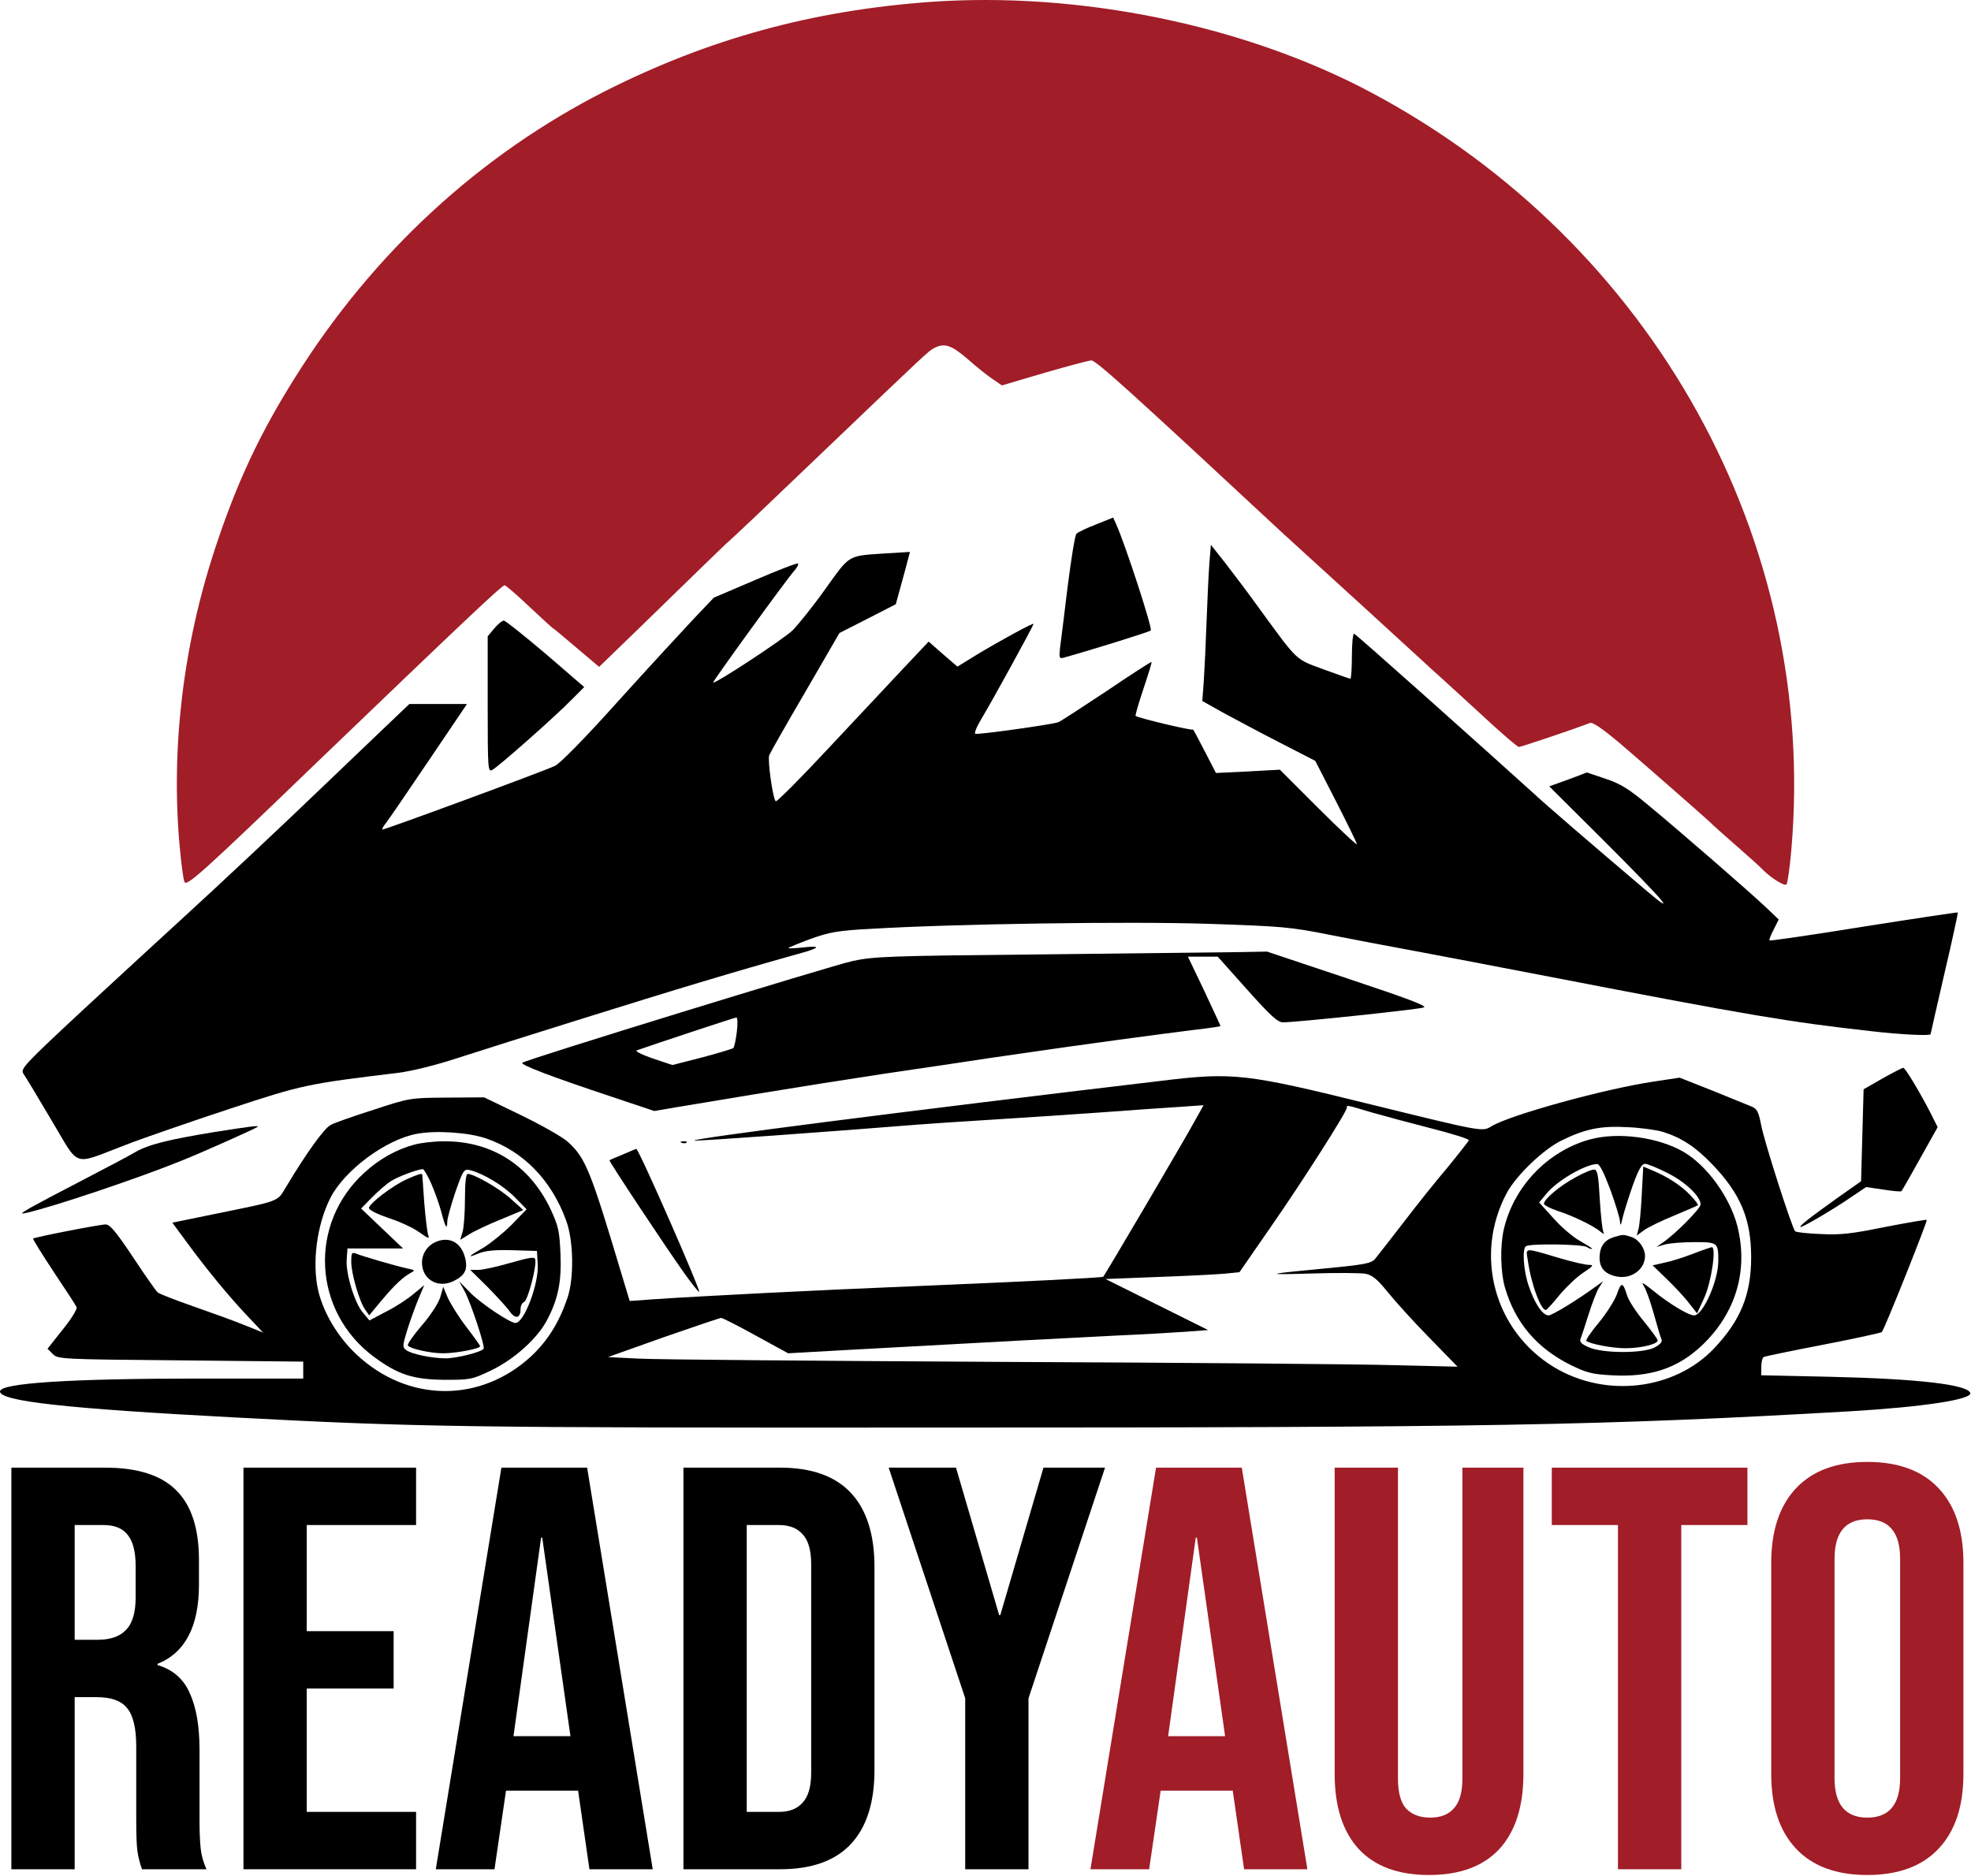 <svg width="1040" height="990" viewBox="0 0 1040 990" fill="none" xmlns="http://www.w3.org/2000/svg">
<path d="M490.8 1.012C428.533 5.545 374 20.479 319.333 48.079C253.2 81.679 197.066 133.279 156 198.745C137.066 228.745 124.8 255.012 113.333 289.945C96.533 341.012 90.133 395.412 94.8 446.612C95.6 455.412 96.666 463.945 97.333 465.412C98.266 468.212 107.2 460.212 166.666 402.879C243.866 328.745 264.8 308.879 266.266 308.879C266.8 308.879 272.8 313.945 279.333 320.212C286 326.479 291.6 331.545 291.733 331.545C292 331.545 297.6 336.212 304.133 341.812L316.133 351.945L324.4 343.945C328.933 339.545 343.733 325.279 357.2 312.079C370.666 299.012 382.4 287.545 383.2 286.879C386.133 284.479 405.6 265.945 437.333 235.545C488.666 186.479 489.866 185.279 492.933 183.679C498.4 180.879 502 182.079 510.8 189.679C515.466 193.812 521.466 198.612 524 200.212L528.666 203.412L551.2 196.745C563.6 193.145 574.8 190.212 575.866 190.212C578.4 190.212 598.467 208.479 677 281.545C676.993 281.539 705.2 307.279 721.6 322.212C738 337.279 753.733 351.679 756.533 354.212C759.466 356.745 770.4 366.879 780.933 376.479C791.333 386.212 800.666 394.212 801.466 394.212C802.666 394.212 832.266 384.212 838.933 381.545C840.4 381.012 845.333 384.345 855.6 393.012C868.933 404.479 902.533 433.812 904 435.545C904.4 435.945 909.733 440.745 916 446.212C922.266 451.679 928.533 457.279 930 458.879C934.666 463.545 941.6 467.812 942.666 466.745C943.2 466.079 944.4 457.945 945.2 448.479C959.333 285.412 872.266 128.212 723.866 49.012C656.933 13.279 569.733 -4.588 490.8 1.012Z" fill="#A11D28"/>
<path d="M578.4 276.746C573.467 278.612 568.8 280.879 568 281.679C567.2 282.479 565.2 295.012 563.333 309.679C561.6 324.212 559.733 338.746 559.333 341.946C558.8 347.012 558.933 347.679 561.067 347.146C576.4 342.879 606.267 333.546 607.2 332.746C608.267 331.812 593.867 287.679 588.933 276.612L587.333 273.146L578.4 276.746Z" fill="black"/>
<path d="M638.133 297.146C637.733 302.479 637.067 316.212 636.667 327.546C636.267 338.879 635.6 353.146 635.2 359.146L634.4 369.946L644.8 375.812C650.533 378.879 663.867 386.079 674.533 391.546L694 401.546L704.933 422.879C710.933 434.612 715.867 444.746 716 445.546C716 446.212 706.8 437.679 695.6 426.479L675.333 406.212L658.4 407.146L641.6 407.946L635.467 396.079C632.133 389.546 629.467 384.612 629.467 385.012C629.333 385.812 600.267 378.879 599.2 377.812C598.933 377.546 600.8 371.146 603.333 363.546C605.867 355.946 607.867 349.546 607.6 349.412C607.333 349.146 596.667 356.079 583.867 364.746C570.933 373.279 559.6 380.746 558.4 381.146C555.467 382.346 516.133 387.812 514.667 387.279C513.867 387.012 515.467 383.279 518.133 378.879C523.6 369.812 545.333 330.212 545.333 329.279C545.333 328.479 526.8 338.612 514.933 345.812L505.2 351.812L497.6 345.279L490 338.612L476.667 352.746C469.333 360.612 451.467 379.679 436.8 395.279C422.267 410.879 409.867 423.279 409.333 422.879C407.867 421.946 404.933 401.279 405.867 398.612C406.4 397.279 414.933 382.212 424.933 365.146L442.933 334.079L457.867 326.479L472.667 318.879L475.6 308.212C477.2 302.346 478.933 296.079 479.333 294.346L480.133 291.279L467.067 292.079C447.067 293.412 448.667 292.479 435.467 310.879C428.933 320.079 421.067 329.812 418.133 332.746C413.067 337.546 377.2 361.146 376.267 360.212C375.867 359.812 415.067 305.679 419.067 301.279C420.533 299.546 421.467 297.946 421.067 297.412C420.667 297.012 410.533 300.879 398.533 306.079L376.667 315.412L366.133 326.479C360.4 332.612 342.4 352.079 326.267 369.946C309.2 389.012 295.333 403.146 292.8 404.212C284.533 407.946 202.267 438.212 201.733 437.812C201.467 437.546 202.4 435.812 203.867 434.079C205.2 432.346 215.333 417.546 226.4 401.146L246.4 371.546H216L201.733 385.146C193.733 392.746 180.133 405.812 171.333 414.212C150 434.746 115.067 467.546 95.333 485.546C86.533 493.546 63.867 514.479 44.933 531.946C12.267 562.346 10.667 564.079 12.4 566.746C13.467 568.212 20.133 579.279 27.2 591.279C42.4 616.612 37.6 615.146 66 604.346C76.267 600.346 101.2 591.812 121.333 585.146C159.6 572.479 162.533 571.946 210 566.212C217.333 565.279 229.867 562.212 242 558.212C267.2 550.079 340.267 527.146 369.333 518.479C389.333 512.479 400.8 509.146 423.067 502.879C427.2 501.812 430.667 500.479 430.667 499.946C430.667 499.546 427.333 499.546 423.333 500.079C419.333 500.479 416 500.612 416 500.346C416 500.079 421.2 497.946 427.6 495.546C437.733 491.946 442 491.146 459.333 490.212C504 487.546 595.2 486.212 637.2 487.546C676.533 488.879 680.667 489.146 702.533 493.546C715.467 496.079 734.4 499.679 744.667 501.546C754.933 503.412 788 509.812 818 515.546C922.667 535.812 944.267 539.412 987.333 544.212C1003.2 546.079 1018.67 546.746 1018.67 545.812C1018.67 545.546 1022 531.146 1026 513.679C1030.13 496.212 1033.2 481.679 1033.07 481.546C1032.8 481.412 1010.53 484.746 983.467 489.012C956.4 493.412 934 496.612 933.733 496.346C933.333 496.079 934.4 493.412 935.867 490.612L938.533 485.279L932.267 479.279C923.733 471.146 886.133 438.479 870.133 425.279C859.467 416.346 855.2 413.679 847.2 411.012L837.333 407.679L827.467 411.412L817.467 415.012L846.133 443.546C879.333 476.746 886.267 485.012 867.333 468.879C838.933 444.746 816.267 425.279 808.667 418.212C783.333 395.279 715.6 334.746 714.533 334.479C713.867 334.212 713.333 339.412 713.333 346.079C713.333 352.746 712.933 358.212 712.533 358.212C712.133 358.212 705.733 355.946 698.4 353.279C683.333 347.679 685.2 349.546 664.667 321.412C658.933 313.412 650.667 302.479 646.533 297.146L638.933 287.546L638.133 297.146Z" fill="black"/>
<path d="M260.8 331.679L257.333 335.812V371.679C257.333 406.212 257.466 407.545 259.733 406.345C263.066 404.612 293.733 377.412 301.733 369.145L308.266 362.612L287.866 345.012C276.533 335.412 266.666 327.545 265.866 327.545C264.933 327.545 262.666 329.412 260.8 331.679Z" fill="black"/>
<path d="M550.667 503.679C468.4 504.479 461.067 504.745 449.467 507.279C437.333 510.079 277.733 559.145 275.6 560.879C274.4 561.945 291.2 568.345 322.933 578.879L345.2 586.345L356.933 584.345C416.8 574.345 453.2 568.479 501.333 561.545C514.133 559.545 532.533 556.879 542 555.545C564.4 552.212 614.4 545.412 631.067 543.412C638.133 542.612 644 541.679 644 541.545C644 541.279 640.133 533.012 635.467 523.012L626.8 504.879H642.533L658 522.212C670.533 536.212 674.133 539.545 677.067 539.545C683.867 539.545 748.667 532.745 751.333 531.679C753.2 530.879 742 526.745 711.2 516.479L668.533 502.212L654 502.479C645.867 502.612 599.467 503.145 550.667 503.679ZM388.8 544.479C388.267 548.745 387.467 552.612 386.933 553.145C386.4 553.545 378.933 555.812 370.4 558.079L354.8 562.079L344.4 558.612C338.667 556.612 334.933 554.745 336 554.345C343.067 551.812 387.6 537.012 388.533 537.012C389.2 536.879 389.333 540.212 388.8 544.479Z" fill="black"/>
<path d="M993.333 569.145L983.333 574.879L982 623.412L969.333 632.345C954.933 642.612 948.666 647.545 950.133 647.545C951.6 647.545 968.266 637.679 977.333 631.412L984.666 626.479L993.733 627.812C998.666 628.612 1003.07 629.012 1003.33 628.612C1003.6 628.345 1008 620.745 1013.07 611.545L1022.4 594.879L1019.07 588.212C1013.6 577.412 1005.33 563.545 1004.27 563.545C1003.73 563.545 998.8 566.079 993.333 569.145Z" fill="black"/>
<path d="M613.333 570.345C478.4 586.345 363.867 601.012 366.4 601.945C367.6 602.345 437.6 597.279 484 593.545C488.8 593.145 506.8 591.945 524 590.879C541.2 589.812 567.333 588.079 582 587.012C596.667 585.945 614.667 584.612 621.867 584.212L635.067 583.279L630 592.345C624.4 602.612 583.2 672.612 582.133 673.812C581.6 674.345 535.733 676.612 480.667 678.879C431.333 680.879 371.2 683.945 345.2 685.679L332.267 686.612L328.667 674.745C311.6 617.679 309.067 611.145 299.6 602.612C296.667 599.945 285.467 593.679 274.8 588.479L255.467 579.145L235.867 579.279C216.4 579.412 216.267 579.412 197.2 585.679C186.667 589.012 176.4 592.612 174.533 593.679C171.2 595.279 161.867 608.212 151.067 626.212C146 634.479 148.933 633.412 111.733 641.012L90.933 645.279L98.4 655.412C108.933 669.812 120.667 684.079 130.4 694.345L138.8 703.279L129.2 699.412C124 697.279 111.867 692.879 102.267 689.545C92.667 686.212 84.133 682.879 83.2 682.079C82.267 681.279 76.4 672.879 70.133 663.412C61.067 649.812 58 646.212 55.733 646.212C52.667 646.212 18.4 652.879 17.467 653.679C17.2 653.945 22.133 661.812 28.267 671.145C34.533 680.479 40 688.879 40.4 689.812C40.933 690.612 37.867 695.812 33.2 701.545L25.067 711.812L27.867 714.612C30.533 717.279 32.133 717.412 95.333 717.945L160 718.612V727.545H105.733C36.8 727.545 0 729.945 0 734.345C0 739.545 35.333 743.412 124 748.079C219.6 753.145 245.067 753.545 492 753.412C785.467 753.412 845.067 752.345 975.333 744.879C1014.13 742.612 1040.8 738.612 1039.6 735.145C1038.13 730.745 1012.27 727.679 965.733 726.612L929.333 725.812V721.412C929.333 719.012 929.867 716.745 930.533 716.212C931.2 715.812 945.467 712.879 962 709.679C978.667 706.479 992.533 703.412 992.933 703.012C994.267 701.812 1017.2 644.212 1016.67 643.812C1016.4 643.545 1006.53 645.279 994.667 647.545C977.067 651.145 971.067 651.812 960.667 651.279C953.733 651.012 947.733 650.345 947.2 649.812C945.6 648.212 930.667 601.812 929.2 593.412C927.867 586.612 927.067 585.145 924.133 583.945C922.267 583.145 912.933 579.412 903.467 575.545L886.267 568.745L872.133 570.879C845.867 574.879 797.2 588.345 787.067 594.345C782.133 597.412 782.533 597.412 723.333 582.879C657.6 566.612 650.667 565.812 613.333 570.345ZM723.467 587.012C730 588.879 744.4 592.745 755.333 595.545C766.4 598.345 775.2 601.145 775.067 601.812C774.8 602.345 769.733 608.879 763.733 616.212C757.6 623.412 747.067 636.612 740.267 645.545C733.467 654.345 726.933 662.745 725.6 664.345C723.6 666.745 720.267 667.412 699.333 669.412C666.933 672.479 666.133 672.879 692.933 672.079C705.467 671.679 717.867 671.812 720.4 672.212C724 672.879 726.667 675.012 732.267 681.945C736.133 686.745 746 697.679 754.267 706.079L769.067 721.279L735.6 720.479C717.067 719.945 623.467 719.145 527.333 718.745C431.333 718.212 345.467 717.545 336.667 717.012L320.8 716.212L350 705.812C366.133 700.212 379.867 695.545 380.533 695.545C381.2 695.545 389.467 699.679 398.8 704.879L415.867 714.212L451.6 712.212C528.933 707.945 561.867 706.212 588.667 704.879C604.133 704.212 621.333 703.145 627.067 702.745L637.467 701.945L583.333 675.012L610.667 673.945C625.733 673.412 641.6 672.612 646 672.212L654 671.412L670.8 647.145C687.467 623.145 710.667 586.745 710.667 584.612C710.667 583.145 710.133 583.012 723.467 587.012ZM877.6 597.412C887.333 600.479 894.8 605.412 903.6 614.612C918.4 630.079 924 643.412 924 663.545C924 683.279 918.4 696.879 904.4 711.679C883.467 733.679 847.2 737.945 820 721.545C788.533 702.479 777.6 662.612 794.933 629.812C800 620.345 814.4 606.479 824.133 601.812C836.4 595.812 844.667 594.079 858.667 594.879C865.6 595.145 874.133 596.345 877.6 597.412ZM256.667 600.879C276.267 607.679 291.067 622.879 298.8 644.345C302.667 655.012 302.933 674.479 299.467 684.879C295.067 697.812 289.2 707.279 280.533 715.545C253.6 740.612 215.2 740.345 188 714.745C178.267 705.545 170.933 693.279 168 681.545C164.533 666.879 167.067 646.612 174.267 632.345C181.733 617.545 203.733 601.279 220.133 598.345C230.267 596.479 247.467 597.679 256.667 600.879Z" fill="black"/>
<path d="M838.667 601.412C816.4 607.679 798.667 626.345 793.467 648.879C791.467 657.679 791.734 671.412 794.134 679.679C799.6 698.212 810.934 711.545 828.934 720.479C837.067 724.479 840.267 725.279 850.267 725.812C870.534 727.012 885.2 722.212 898 710.079C916 693.012 922.667 670.345 916.667 646.879C912.667 631.679 900.667 615.145 888.4 607.945C874.8 600.079 853.6 597.279 838.667 601.412ZM849.734 627.945C852.4 635.412 854.8 643.012 854.8 644.879C854.934 647.279 855.334 646.612 856.134 642.879C856.8 639.945 859.2 632.345 861.467 625.812C864.534 617.279 866.267 614.212 868 614.212C869.2 614.212 874.534 616.345 879.734 619.012C889.2 623.679 897.334 631.412 897.334 635.679C897.334 637.812 883.734 651.545 877.334 655.812L874 658.079L878.667 656.745C881.2 656.079 888.267 655.545 894.134 655.545C906.4 655.545 906.667 655.812 906.667 665.412C906.667 676.079 898.534 694.212 893.867 694.212C890.934 694.212 880.534 687.945 872.267 681.145C867.067 677.012 865.734 676.212 867.334 678.612C868.534 680.479 870.8 686.879 872.534 693.012C874.267 699.145 876 705.279 876.534 706.479C877.334 708.079 876.4 709.279 873.067 711.145C866.934 714.345 845.6 714.345 838.267 711.012C834.267 709.279 833.334 708.212 834 706.479C834.534 705.279 836.4 699.412 838.267 693.545C840.134 687.679 842.534 681.412 843.734 679.545L845.867 676.212L842.534 678.612C832.534 685.945 819.067 694.212 817.067 694.212C814 694.212 809.734 687.945 806.667 678.745C803.867 670.879 803.067 658.879 805.2 657.679C807.467 656.212 834.4 656.612 837.2 658.079C838.667 659.012 840 659.412 840 659.012C840 658.612 837.067 656.879 833.6 654.879C830.134 653.012 823.867 647.679 819.734 643.012L812.134 634.612L816.134 629.812C821.6 623.145 836.4 614.479 842.667 614.345C844 614.212 846.267 618.745 849.734 627.945Z" fill="black"/>
<path d="M866.266 630.612C865.866 638.879 865.066 647.012 864.533 648.745L863.6 652.079L867.466 649.279C869.6 647.679 876.8 644.212 883.333 641.545C890 638.745 895.6 636.345 895.866 636.079C896.266 635.812 894.4 633.412 891.866 630.745C887.066 625.679 879.866 621.012 871.866 617.679L867.066 615.679L866.266 630.612Z" fill="black"/>
<path d="M831.467 621.279C823.2 625.679 814.667 632.879 814.667 635.279C814.667 636.079 817.867 637.679 821.734 639.012C830 641.679 841.067 647.012 844.534 650.079C846.134 651.279 846.667 651.545 846.134 650.479C845.467 649.412 844.667 641.679 844.134 633.145C843.467 620.745 842.934 617.545 841.334 617.279C840.267 617.012 835.734 618.879 831.467 621.279Z" fill="black"/>
<path d="M851.6 652.879C846.533 654.479 844.133 657.812 844 663.679C844 669.279 846.933 672.479 853.067 673.679C860.667 675.279 868 669.945 868 662.879C868 658.879 864.8 654.212 860.933 652.879C856.4 651.412 856.667 651.412 851.6 652.879Z" fill="black"/>
<path d="M893.333 661.678C888.533 663.545 881.867 665.678 878.4 666.345L872 667.812L879.733 675.278C884 679.412 889.333 685.145 891.467 688.078L895.467 693.145L899.333 684.745C903.067 676.345 905.733 658.078 903.2 658.212C902.533 658.345 898.133 659.812 893.333 661.678Z" fill="black"/>
<path d="M806.133 665.012C807.866 677.812 813.333 692.346 815.866 691.279C816.4 691.012 819.599 687.546 822.799 683.546C826.133 679.546 831.6 674.212 835.2 671.812C840.8 668.079 841.2 667.546 838.266 667.546C836.4 667.546 829.6 665.946 823.2 664.079C803.866 658.346 805.066 658.212 806.133 665.012Z" fill="black"/>
<path d="M853.067 683.279C851.733 686.745 847.467 693.412 843.467 698.212C839.467 703.012 836.533 707.279 837.067 707.679C838.933 709.279 850.667 711.545 857.6 711.545C865.733 711.545 874.667 709.412 874.667 707.412C874.667 706.745 871.333 702.212 867.333 697.279C863.333 692.479 859.333 686.345 858.533 683.679C856.267 676.479 855.467 676.345 853.067 683.279Z" fill="black"/>
<path d="M218.667 604.079C209.2 606.612 200.133 611.679 192.267 618.879C162.533 645.946 165.067 692.346 197.467 716.212C210.133 725.546 218.133 728.079 234.667 728.212C248.133 728.212 249.067 728.079 259.067 723.279C271.067 717.546 283.2 706.746 288.4 697.146C294.4 685.946 296.4 676.612 295.733 661.679C295.2 649.679 294.667 647.146 290.533 638.212C279.467 614.879 259.333 602.079 234 602.346C228.933 602.346 222 603.146 218.667 604.079ZM227.467 624.479C229.333 628.746 231.733 635.412 232.8 639.412C234.933 647.679 236 649.412 236 644.746C236 643.012 238 635.946 240.267 629.146C244.4 617.412 244.8 616.879 248 617.546C255.2 619.412 265.333 625.546 271.467 631.679L277.867 638.212L270 646.346C265.6 650.746 258.8 656.212 255.067 658.479C246.933 663.146 246 664.212 252.8 661.412C256.133 660.079 261.2 659.546 270.4 659.812L283.333 660.212L283.733 667.546C284.267 677.679 276.533 698.212 272 698.212C269.067 698.212 254 688.079 248.4 682.479L242.267 676.212L245.2 681.546C248.533 687.812 256 710.479 255.2 711.812C254.133 713.546 240.933 716.879 235.2 716.879C228 716.879 216.933 714.612 214.267 712.479C212.267 711.012 212.4 710.079 214.8 702.212C216.267 697.412 218.933 690.079 220.667 685.812L223.867 678.212L218.4 682.746C215.467 685.279 209.067 689.546 204 692.079L194.933 696.879L191.467 692.746C187.067 687.546 182.4 672.212 182.933 664.746L183.333 658.879H212.667L190.533 637.812L196.267 631.946C199.467 628.746 204 624.746 206.4 623.279C210.267 620.879 219.867 617.279 223.067 617.012C223.6 616.879 225.6 620.346 227.467 624.479Z" fill="black"/>
<path d="M214.667 622.346C207.2 625.679 194.667 635.279 194.667 637.546C194.667 638.612 199.334 640.879 205.2 642.879C211.067 644.746 218.4 648.212 221.467 650.479C225.734 653.546 226.8 653.946 226 652.079C225.467 650.612 224.534 642.879 223.867 634.879C223.334 626.746 222.8 620.079 222.8 619.812C222.534 619.146 220.267 619.812 214.667 622.346Z" fill="black"/>
<path d="M245.333 632.612C245.333 639.679 244.8 647.545 244.133 649.945L242.8 654.345L247.6 651.412C250.267 649.679 257.733 646.212 264.267 643.545L276.133 638.612L269.6 632.745C263.6 627.279 250.133 619.545 246.8 619.545C245.867 619.545 245.333 624.212 245.333 632.612Z" fill="black"/>
<path d="M230.667 655.146C225.867 656.879 222.667 661.412 222.667 666.346C222.667 675.146 230.934 680.079 239.067 676.212C245.334 673.279 247.067 669.946 245.334 663.546C243.334 655.946 237.467 652.612 230.667 655.146Z" fill="black"/>
<path d="M185.333 665.946C185.333 672.079 189.6 686.879 192.666 691.146L194.8 694.212L201.2 686.479C208.266 678.079 212.666 673.946 216.666 671.812C219.066 670.479 219.066 670.346 215.333 669.546C209.466 668.346 190.4 662.746 187.733 661.546C185.6 660.746 185.333 661.412 185.333 665.946Z" fill="black"/>
<path d="M269.334 666.479C262.4 668.479 254.8 670.212 252.4 670.212H248.134L257.2 679.146C262.134 684.212 267.467 689.946 268.934 692.079C271.867 696.346 274.667 695.812 274.667 690.879C274.667 689.279 275.467 687.546 276.534 687.146C278.534 686.346 283.334 667.946 282.4 664.612C282.134 663.146 279.2 663.679 269.334 666.479Z" fill="black"/>
<path d="M232.266 684.746C231.2 687.946 227.2 694.212 222.533 699.546C218.133 704.746 214.8 709.412 215.2 710.079C216.266 711.812 227.066 714.212 233.866 714.212C240.533 714.212 253.333 711.812 253.333 710.479C253.333 710.079 250 705.412 246 700.212C242 695.012 237.733 688.079 236.266 684.879L233.866 679.146L232.266 684.746Z" fill="black"/>
<path d="M112.534 597.545C88.934 601.412 78.134 604.078 71.334 608.078C68.4 609.812 56.134 616.345 44 622.612C31.867 628.878 19.334 635.545 16 637.412C10.8 640.478 10.534 640.878 14 640.078C28.267 636.878 73.734 621.545 96 612.478C108.267 607.545 134.934 595.545 135.867 594.745C136.8 593.812 132 594.478 112.534 597.545Z" fill="black"/>
<path d="M359.733 603.146C360.667 603.546 361.867 603.412 362.267 603.012C362.8 602.612 362 602.212 360.534 602.346C359.067 602.346 358.667 602.746 359.733 603.146Z" fill="black"/>
<path d="M328.666 609.279C325.066 610.746 321.866 612.079 321.6 612.346C321.066 612.613 351.2 658.079 361.066 671.946C365.066 677.546 368.666 682.079 368.933 681.813C369.733 680.879 336.933 606.079 335.733 606.346C335.466 606.346 332.4 607.679 328.666 609.279Z" fill="black"/>
<path d="M6 774.573H55.49C72.695 774.573 85.245 778.61 93.139 786.684C101.033 794.556 104.98 806.769 104.98 823.32V836.34C104.98 858.342 97.693 872.269 83.119 878.123V878.729C91.216 881.151 96.883 886.096 100.122 893.565C103.563 901.033 105.284 911.025 105.284 923.54V960.781C105.284 966.837 105.486 971.782 105.891 975.618C106.296 979.251 107.308 982.884 108.927 986.518H74.922C73.707 983.086 72.897 979.856 72.493 976.829C72.088 973.801 71.885 968.351 71.885 960.479V921.723C71.885 912.034 70.266 905.272 67.028 901.437C63.991 897.602 58.627 895.684 50.936 895.684H39.398V986.518H6V774.573ZM51.543 865.406C58.222 865.406 63.182 863.691 66.42 860.259C69.861 856.828 71.582 851.075 71.582 843.001V826.651C71.582 818.981 70.165 813.43 67.331 809.998C64.7 806.567 60.449 804.851 54.579 804.851H39.398V865.406H51.543Z" fill="black"/>
<path d="M128.456 774.573H219.542V804.851H161.854V860.865H207.7V891.143H161.854V956.24H219.542V986.518H128.456V774.573Z" fill="black"/>
<path d="M264.563 774.573H309.802L344.415 986.518H311.016L304.944 944.431V945.037H266.992L260.919 986.518H229.95L264.563 774.573ZM300.997 916.273L286.12 811.512H285.512L270.939 916.273H300.997Z" fill="black"/>
<path d="M360.618 774.573H411.626C428.224 774.573 440.672 779.014 448.971 787.895C457.27 796.777 461.419 809.796 461.419 826.954V934.137C461.419 951.294 457.27 964.314 448.971 973.195C440.672 982.077 428.224 986.518 411.626 986.518H360.618V774.573ZM411.019 956.24C416.484 956.24 420.633 954.625 423.467 951.395C426.503 948.166 428.021 942.918 428.021 935.651V825.44C428.021 818.173 426.503 812.925 423.467 809.695C420.633 806.466 416.484 804.851 411.019 804.851H394.016V956.24H411.019Z" fill="black"/>
<path d="M509.292 896.29L468.91 774.573H504.434L527.205 852.387H527.812L550.584 774.573H583.071L542.69 896.29V986.518H509.292V896.29Z" fill="black"/>
<path d="M609.989 774.573H655.228L689.841 986.518H656.443L650.37 944.431V945.037H612.418L606.345 986.518H575.376L609.989 774.573ZM646.423 916.273L631.546 811.512H630.939L616.365 916.273H646.423Z" fill="#A11D28"/>
<path d="M754.03 989.545C737.837 989.545 725.49 985.004 716.989 975.92C708.487 966.635 704.237 953.414 704.237 936.256V774.573H737.635V938.679C737.635 945.945 739.052 951.194 741.885 954.423C744.922 957.653 749.172 959.268 754.637 959.268C760.103 959.268 764.252 957.653 767.086 954.423C770.122 951.194 771.64 945.945 771.64 938.679V774.573H803.824V936.256C803.824 953.414 799.573 966.635 791.072 975.92C782.57 985.004 770.223 989.545 754.03 989.545Z" fill="#A11D28"/>
<path d="M853.722 804.851H818.805V774.573H922.036V804.851H887.12V986.518H853.722V804.851Z" fill="#A11D28"/>
<path d="M985.296 989.545C968.9 989.545 956.351 984.903 947.647 975.618C938.943 966.332 934.591 953.212 934.591 936.256V824.834C934.591 807.879 938.943 794.758 947.647 785.473C956.351 776.188 968.9 771.545 985.296 771.545C1001.69 771.545 1014.24 776.188 1022.94 785.473C1031.65 794.758 1036 807.879 1036 824.834V936.256C1036 953.212 1031.65 966.332 1022.94 975.618C1014.24 984.903 1001.69 989.545 985.296 989.545ZM985.296 959.268C996.833 959.268 1002.6 952.304 1002.6 938.376V822.715C1002.6 808.787 996.833 801.823 985.296 801.823C973.758 801.823 967.989 808.787 967.989 822.715V938.376C967.989 952.304 973.758 959.268 985.296 959.268Z" fill="#A11D28"/>
</svg>
